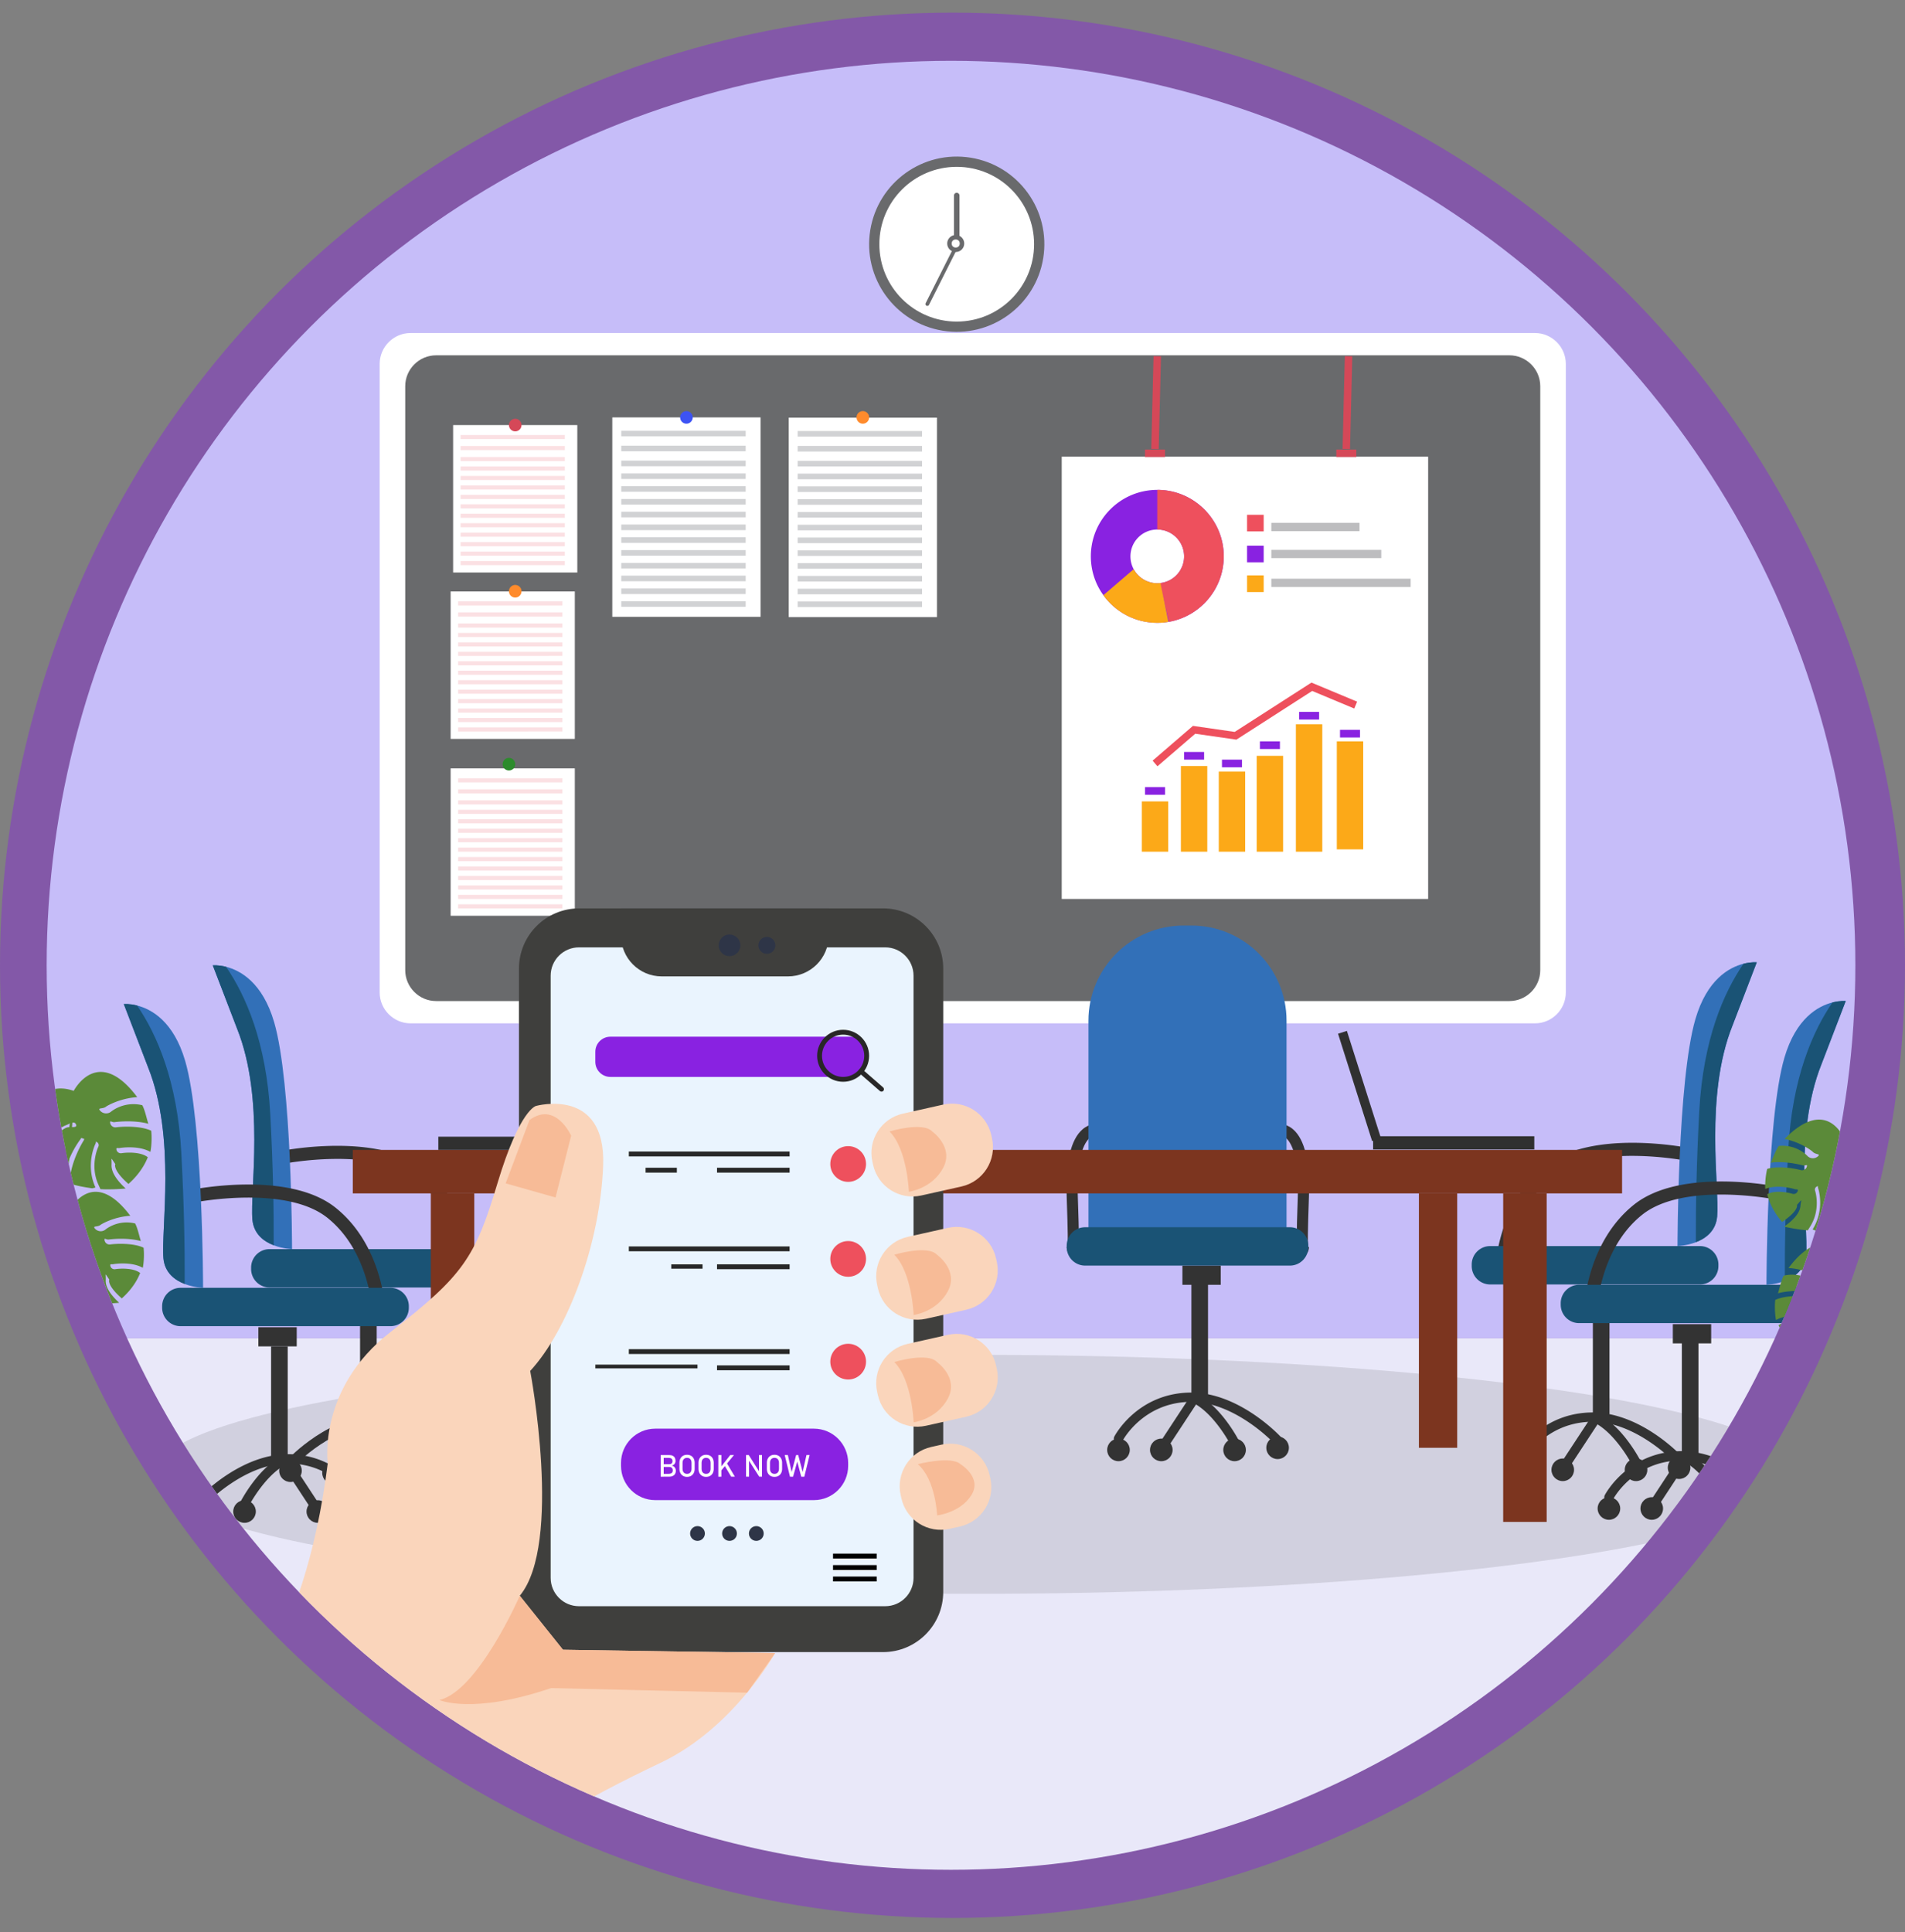 <svg version="1.1" id="Layer_1" xmlns="http://www.w3.org/2000/svg" xmlns:xlink="http://www.w3.org/1999/xlink" x="0" y="0" viewBox="0 0 740.18 750.69" style="enable-background:new 0 0 740.18 750.69" xml:space="preserve"><rect x="0" y="0" width="740.18" height="750.69" fill="#808080" stroke="none"/><style>.st5{fill:#fff}.st6{fill:#696a6c}.st7{fill:#8922e1}.st8{fill:#ee505d}.st9{fill:#fca918}.st10{fill:#bdbdbf}.st11{fill:#d54858}.st12{opacity:.52}.st13{fill:#a7a9ac}.st14{fill:#f7c4c9}.st15{fill:#ff8b2c}.st18{fill:#1b1b1b}.st19{fill:#3270b8}.st20{fill:#1a5375}.st21{fill:#333}.st22{fill:#7c351f}.st23{fill:#303030}.st24{fill:#5b8a39}.st25{fill:#5b2b14}.st26{fill:#3f3f3d}.st28{fill:#282828}.st29{fill:#2e3547}.st30{fill:#fad5bb}.st31{fill:#f7bb97}.st32{fill:#282727}</style><circle cx="370.09" cy="375" r="370.09" style="opacity:.42;fill:#8922e1;enable-background:new"/><defs><circle id="SVGID_1_" cx="369.51" cy="375" r="351.38"/></defs><clipPath id="SVGID_2_"><use xlink:href="#SVGID_1_" style="overflow:visible"/></clipPath><g style="clip-path:url(#SVGID_2_)"><path style="fill:#e9e8f9" d="M-36.32 519.87H794.6v311.04H-36.32z"/><path style="fill:#c6bdf9" d="M-36.32 0H794.6v519.87H-36.32z"/><ellipse cx="379.13" cy="572.75" rx="319.38" ry="46.42" style="opacity:.13;fill:#303030;enable-background:new"/><path class="st5" d="M596.4 397.55H159.52c-6.6 0-12-5.4-12-12V141.37c0-6.6 5.4-12 12-12h436.87c6.6 0 12 5.4 12 12v244.18c.01 6.6-5.39 12-11.99 12z"/><path class="st6" d="M586.46 388.89H169.45c-6.6 0-12-5.4-12-12V150.03c0-6.6 5.4-12 12-12h417.01c6.6 0 12 5.4 12 12v226.86c0 6.6-5.4 12-12 12z"/><path class="st5" d="M412.53 177.4H554.9v171.83H412.53z"/><path class="st7" d="M449.66 190.31c-14.26 0-25.82 11.57-25.82 25.82 0 5.63 1.8 10.84 4.87 15.08 4.69 6.5 12.33 10.74 20.96 10.74 1.48 0 2.92-.12 4.33-.37.07-.01.12-.01.19-.03 12.11-2.14 21.3-12.71 21.3-25.43-.01-14.24-11.57-25.81-25.83-25.81zm10.42 26.36c-.02.48-.08.96-.17 1.42-.04.17-.07.33-.11.5a9.475 9.475 0 0 1-.61 1.78c-.07.14-.13.28-.2.43-.14.27-.29.55-.45.82-.14.24-.3.47-.47.7-.11.14-.22.29-.34.43-.1.12-.2.24-.3.35-.1.12-.21.23-.32.34a9.811 9.811 0 0 1-.68.63c-.1.09-.2.17-.3.25-.14.11-.28.22-.43.32-.25.18-.51.35-.78.51-.13.08-.26.15-.39.22-.14.08-.3.15-.45.22-.14.07-.28.13-.43.19s-.3.12-.44.17l-.45.15c-.15.04-.3.09-.46.13-.15.04-.31.08-.46.11-.15.04-.3.07-.45.09-.01.01-.03.01-.04.01l-.43.06h-.03c-.07.01-.12.01-.19.02-.34.04-.68.05-1.03.05-3.96 0-7.4-2.2-9.18-5.45-.8-1.48-1.26-3.18-1.26-4.98 0-5.75 4.67-10.43 10.43-10.43s10.43 4.67 10.43 10.43c0 .18-.01.35-.01.53z"/><path class="st8" d="M475.48 216.14c0 12.72-9.19 23.29-21.3 25.43l-1.76-7.58-.01-.04-1.73-7.43c.06-.01.12-.01.19-.02h.03l.43-.06c.01 0 .03 0 .04-.01.15-.02.3-.05.45-.09.16-.03.31-.06.46-.11.15-.04.31-.08.46-.13.15-.04.3-.09.45-.15.15-.05.3-.11.44-.17.14-.06.29-.12.43-.19.15-.07.3-.14.45-.22.13-.07.26-.14.39-.22.27-.15.53-.32.78-.51.15-.1.3-.21.43-.32.1-.08.2-.17.3-.25.12-.09.23-.19.35-.31.12-.1.22-.21.33-.32.11-.11.22-.22.32-.34.11-.12.21-.23.3-.35.12-.14.23-.29.34-.43.17-.22.32-.46.47-.7.17-.27.32-.54.45-.82.07-.14.14-.28.2-.43a9.475 9.475 0 0 0 .61-1.78c.04-.17.07-.33.11-.5.09-.46.14-.94.17-1.42.01-.18.01-.35.01-.53 0-5.75-4.67-10.43-10.43-10.43v-15.4c14.28 0 25.84 11.57 25.84 25.83z"/><path class="st9" d="M453.99 241.6c-1.41.25-2.85.37-4.33.37-8.63 0-16.27-4.24-20.96-10.74l11.78-10.1c1.78 3.25 5.22 5.45 9.18 5.45.35 0 .69-.01 1.03-.05.06-.01.12-.01.19-.02l1.54 7.45.01.04 1.56 7.6z"/><path class="st8" d="M484.54 199.98H491v6.46h-6.46z"/><path class="st10" d="M493.97 213.6h42.71v3.23h-42.71zM493.97 203.12h34.27v3.23h-34.27zM493.97 224.81h54.13v3.23h-54.13z"/><path class="st7" d="M484.54 211.99H491v6.46h-6.46z"/><path class="st9" d="M484.54 223.54H491V230h-6.46zM443.65 311.33h10.26v19.54h-10.26z"/><path class="st7" d="M444.89 305.76h7.78v2.98h-7.78zM489.53 287.99h7.78v2.98h-7.78zM504.76 276.56h7.78v2.98h-7.78zM520.65 283.52h7.78v2.98h-7.78zM460.07 292.13h7.78v2.98h-7.78zM474.79 295.11h7.78v2.98h-7.78z"/><path class="st9" d="M458.83 297.59h10.26v33.28h-10.26zM473.55 299.74h10.26v31.13h-10.26zM488.28 293.62h10.26v37.26h-10.26zM519.41 287.99h10.26v41.97h-10.26zM503.51 281.37h10.26v49.51h-10.26z"/><path class="st8" d="m449.72 297.69-1.88-2.19 15.68-13.51 16.22 2.34 29.82-19.16 17.75 7.41-1.12 2.67-16.35-6.83-29.45 18.92-15.98-2.3z"/><g><path transform="rotate(-88.602 449.206 156.404)" class="st11" d="M431.19 154.96h36.04v2.89h-36.04z"/><path class="st11" d="M444.89 174.64h7.78v2.89h-7.78z"/></g><g><path transform="rotate(-88.602 523.534 156.403)" class="st11" d="M505.51 154.96h36.04v2.89h-36.04z"/><path class="st11" d="M519.22 174.64H527v2.89h-7.78z"/></g><g><path class="st5" d="M237.91 162.15h57.61v77.47h-57.61z"/><g class="st12"><path class="st13" d="M241.39 167.35h48.34v2.17h-48.34z"/></g><g class="st12"><path class="st13" d="M241.39 173.15h48.34v2.17h-48.34z"/></g><g class="st12"><path class="st13" d="M241.39 178.94h48.34v2.17h-48.34z"/></g><g class="st12"><path class="st13" d="M241.39 183.91h48.34v2.17h-48.34z"/></g><g class="st12"><path class="st13" d="M241.39 188.88h48.34v2.17h-48.34z"/></g><g class="st12"><path class="st13" d="M241.39 193.84h48.34v2.17h-48.34z"/></g><g class="st12"><path class="st13" d="M241.39 198.81h48.34v2.17h-48.34z"/></g><g class="st12"><path class="st13" d="M241.39 203.77h48.34v2.17h-48.34z"/></g><g class="st12"><path class="st13" d="M241.39 208.74h48.34v2.17h-48.34z"/></g><g class="st12"><path class="st13" d="M241.39 213.71h48.34v2.17h-48.34z"/></g><g class="st12"><path class="st13" d="M241.39 218.67h48.34v2.17h-48.34z"/></g><g class="st12"><path class="st13" d="M241.39 223.64h48.34v2.17h-48.34z"/></g><g class="st12"><path class="st13" d="M241.39 228.61h48.34v2.17h-48.34z"/></g><g class="st12"><path class="st13" d="M241.39 233.57h48.34v2.17h-48.34z"/></g></g><g><path class="st5" d="M176.06 165.13h48.25v57.28h-48.25z"/><g class="st12"><path class="st14" d="M178.97 168.98h40.49v1.6h-40.49z"/></g><g class="st12"><path class="st14" d="M178.97 173.27h40.49v1.6h-40.49z"/></g><g class="st12"><path class="st14" d="M178.97 177.55h40.49v1.6h-40.49z"/></g><g class="st12"><path class="st14" d="M178.97 181.22h40.49v1.6h-40.49z"/></g><g class="st12"><path class="st14" d="M178.97 184.89h40.49v1.6h-40.49z"/></g><g class="st12"><path class="st14" d="M178.97 188.57h40.49v1.6h-40.49z"/></g><g class="st12"><path class="st14" d="M178.97 192.24h40.49v1.6h-40.49z"/></g><g class="st12"><path class="st14" d="M178.97 195.91h40.49v1.6h-40.49z"/></g><g class="st12"><path class="st14" d="M178.97 199.58h40.49v1.6h-40.49z"/></g><g class="st12"><path class="st14" d="M178.97 203.25h40.49v1.6h-40.49z"/></g><g class="st12"><path class="st14" d="M178.97 206.92h40.49v1.6h-40.49z"/></g><g class="st12"><path class="st14" d="M178.97 210.6h40.49v1.6h-40.49z"/></g><g class="st12"><path class="st14" d="M178.97 214.27h40.49v1.6h-40.49z"/></g><g class="st12"><path class="st14" d="M178.97 217.94h40.49v1.6h-40.49z"/></g></g><g><path class="st5" d="M175.09 229.78h48.25v57.28h-48.25z"/><g class="st12"><path class="st14" d="M178 233.63h40.49v1.6H178z"/></g><g class="st12"><path class="st14" d="M178 237.91h40.49v1.6H178z"/></g><g class="st12"><path class="st14" d="M178 242.2h40.49v1.6H178z"/></g><g class="st12"><path class="st14" d="M178 245.87h40.49v1.6H178z"/></g><g class="st12"><path class="st14" d="M178 249.54h40.49v1.6H178z"/></g><g class="st12"><path class="st14" d="M178 253.21h40.49v1.6H178z"/></g><g class="st12"><path class="st14" d="M178 256.88h40.49v1.6H178z"/></g><g class="st12"><path class="st14" d="M178 260.55h40.49v1.6H178z"/></g><g class="st12"><path class="st14" d="M178 264.23h40.49v1.6H178z"/></g><g class="st12"><path class="st14" d="M178 267.9h40.49v1.6H178z"/></g><g class="st12"><path class="st14" d="M178 271.57h40.49v1.6H178z"/></g><g class="st12"><path class="st14" d="M178 275.24h40.49v1.6H178z"/></g><g class="st12"><path class="st14" d="M178 278.91h40.49v1.6H178z"/></g><g class="st12"><path class="st14" d="M178 282.58h40.49v1.6H178z"/></g></g><g><path class="st5" d="M175.09 298.49h48.25v57.28h-48.25z"/><g class="st12"><path class="st14" d="M178 302.34h40.49v1.6H178z"/></g><g class="st12"><path class="st14" d="M178 306.63h40.49v1.6H178z"/></g><g class="st12"><path class="st14" d="M178 310.91h40.49v1.6H178z"/></g><g class="st12"><path class="st14" d="M178 314.58h40.49v1.6H178z"/></g><g class="st12"><path class="st14" d="M178 318.25h40.49v1.6H178z"/></g><g class="st12"><path class="st14" d="M178 321.93h40.49v1.6H178z"/></g><g class="st12"><path class="st14" d="M178 325.6h40.49v1.6H178z"/></g><g class="st12"><path class="st14" d="M178 329.27h40.49v1.6H178z"/></g><g class="st12"><path class="st14" d="M178 332.94h40.49v1.6H178z"/></g><g class="st12"><path class="st14" d="M178 336.61h40.49v1.6H178z"/></g><g class="st12"><path class="st14" d="M178 340.28h40.49v1.6H178z"/></g><g class="st12"><path class="st14" d="M178 343.96h40.49v1.6H178z"/></g><g class="st12"><path class="st14" d="M178 347.63h40.49v1.6H178z"/></g><g class="st12"><path class="st14" d="M178 351.3h40.49v1.6H178z"/></g></g><g><path class="st5" d="M306.44 162.24h57.61v77.47h-57.61z"/><g class="st12"><path class="st13" d="M309.92 167.44h48.34v2.17h-48.34z"/></g><g class="st12"><path class="st13" d="M309.92 173.24h48.34v2.17h-48.34z"/></g><g class="st12"><path class="st13" d="M309.92 179.03h48.34v2.17h-48.34z"/></g><g class="st12"><path class="st13" d="M309.92 184h48.34v2.17h-48.34z"/></g><g class="st12"><path class="st13" d="M309.92 188.96h48.34v2.17h-48.34z"/></g><g class="st12"><path class="st13" d="M309.92 193.93h48.34v2.17h-48.34z"/></g><g class="st12"><path class="st13" d="M309.92 198.9h48.34v2.17h-48.34z"/></g><g class="st12"><path class="st13" d="M309.92 203.86h48.34v2.17h-48.34z"/></g><g class="st12"><path class="st13" d="M309.92 208.83h48.34V211h-48.34z"/></g><g class="st12"><path class="st13" d="M309.92 213.8h48.34v2.17h-48.34z"/></g><g class="st12"><path class="st13" d="M309.92 218.76h48.34v2.17h-48.34z"/></g><g class="st12"><path class="st13" d="M309.92 223.73h48.34v2.17h-48.34z"/></g><g class="st12"><path class="st13" d="M309.92 228.7h48.34v2.17h-48.34z"/></g><g class="st12"><path class="st13" d="M309.92 233.66h48.34v2.17h-48.34z"/></g></g><circle class="st11" cx="200.19" cy="165.13" r="2.45"/><circle class="st15" cx="200.19" cy="229.69" r="2.45"/><circle cx="197.74" cy="296.87" r="2.45" style="fill:#2c8b2c"/><circle cx="266.71" cy="162.15" r="2.45" style="fill:#3d53f4"/><circle class="st15" cx="335.25" cy="162.15" r="2.45"/><g><circle transform="rotate(-80.781 371.732 94.864)" class="st6" cx="371.73" cy="94.87" r="34.04"/><circle class="st5" cx="371.73" cy="94.87" r="30.06"/><path class="st6" d="M360.3 118.83a.61.61 0 0 1-.32-.08.718.718 0 0 1-.32-.97l11.04-21.93c.18-.36.61-.5.97-.32s.5.61.32.97l-11.04 21.93c-.13.26-.39.4-.65.4z"/><path class="st6" d="M371.73 95.69c-.6 0-1.08-.48-1.08-1.08V75.96c0-.6.48-1.08 1.08-1.08s1.08.48 1.08 1.08v18.65c.01.59-.48 1.08-1.08 1.08z"/><circle class="st6" cx="371.34" cy="94.6" r="3.31"/><circle class="st5" cx="371.34" cy="94.6" r="1.57"/></g><g><path class="st18" d="M299.67 491.66h14.9v7.45h-14.9zM303.17 499.11h6.46v44.86h-6.46z"/><circle class="st18" cx="274.84" cy="563.26" r="4.39"/><circle class="st18" cx="291.48" cy="563.26" r="4.39"/><circle class="st18" cx="319.95" cy="563.26" r="4.39"/><circle class="st18" cx="336.67" cy="562.43" r="4.39"/><path class="st18" d="M336.67 561.34c-.49 0-.97-.19-1.32-.58-.16-.17-15.88-16.94-33.61-16.14-17.48.77-24.99 14.51-25.3 15.1-.47.88-1.56 1.21-2.44.75a1.801 1.801 0 0 1-.75-2.44c.35-.66 8.74-16.16 28.34-17.02 19.4-.86 35.73 16.56 36.42 17.3.68.73.63 1.87-.1 2.55-.36.32-.8.48-1.24.48z"/><path class="st18" d="M292.8 562.66c-.34 0-.68-.1-.99-.3a1.817 1.817 0 0 1-.52-2.5l11.09-16.88c.55-.83 1.67-1.06 2.5-.52.83.55 1.06 1.67.52 2.5l-11.09 16.88c-.35.54-.92.82-1.51.82z"/><path class="st18" d="M319.95 562.17c-.65 0-1.29-.36-1.61-.98-.06-.11-5.75-11.03-13.52-15.67a1.788 1.788 0 0 1-.62-2.47c.51-.86 1.62-1.14 2.48-.62 8.66 5.17 14.63 16.63 14.87 17.11.46.89.11 1.97-.78 2.43-.26.13-.54.2-.82.2z"/><g><path class="st18" d="M257.05 487.63c-2 0-2.28-2.28-2.39-3.15l.43-.05c.07-1.26.12-5.46-.38-19.5-.48-13.46 1.6-22.28 6.16-26.21 2.89-2.49 5.69-2.05 6-1.99l-.8 4.26.07.01c-.05 0-1.23-.12-2.6 1.14-1.92 1.77-5.06 7.07-4.51 22.63.27 7.74.42 13.41.43 16.85.01 4 .01 5.83-2.19 6-.07.01-.15.01-.22.01zm.06-4.33H257c-.88.04-1.49.59-1.77 1.11l3.45-.43c-.35-.37-.89-.68-1.57-.68z"/></g><g><path class="st18" d="M346.28 487.62c-2.21-.17-2.2-2-2.19-6 .01-3.45.15-9.12.43-16.85.55-15.56-2.59-20.86-4.51-22.63-1.37-1.27-2.55-1.15-2.6-1.14l.07-.01-.8-4.26c.31-.06 3.11-.5 6 1.99 4.57 3.93 6.64 12.75 6.16 26.21-.5 14.04-.45 18.25-.38 19.5l.43.05c-.11.88-.39 3.15-2.39 3.15-.07 0-.15 0-.22-.01zm-1.4-3.64 3.45.43c-.28-.52-.89-1.07-1.77-1.11h-.11c-.69 0-1.23.31-1.57.68z"/></g><path class="st19" d="M340.15 478.58h-76.98v-82.04c0-20.42 16.56-36.98 36.98-36.98h3.01c20.42 0 36.98 16.56 36.98 36.98l.01 82.04z"/><path class="st20" d="M341.43 491.66h-79.55a7.16 7.16 0 0 1-7.16-7.16v-.58c0-3.95 3.2-7.16 7.16-7.16h79.55c3.95 0 7.16 3.2 7.16 7.16v.58a7.16 7.16 0 0 1-7.16 7.16z"/></g><g><path class="st21" d="M459.42 491.66h14.9v7.45h-14.9zM462.91 499.11h6.46v44.86h-6.46z"/><circle class="st21" cx="434.58" cy="563.26" r="4.39"/><circle class="st21" cx="451.22" cy="563.26" r="4.39"/><circle class="st21" cx="479.69" cy="563.26" r="4.39"/><circle class="st21" cx="496.41" cy="562.43" r="4.39"/><path class="st21" d="M496.41 561.34c-.49 0-.97-.19-1.32-.58-.16-.17-15.88-16.94-33.61-16.14-17.48.77-24.99 14.51-25.3 15.1-.47.88-1.56 1.21-2.44.75a1.801 1.801 0 0 1-.75-2.44c.35-.66 8.74-16.16 28.34-17.02 19.4-.86 35.73 16.56 36.42 17.3.68.73.63 1.87-.1 2.55-.36.32-.8.48-1.24.48z"/><path class="st21" d="M452.54 562.66c-.34 0-.68-.1-.99-.3a1.817 1.817 0 0 1-.52-2.5l11.09-16.88c.55-.83 1.67-1.06 2.5-.52.83.55 1.06 1.67.52 2.5l-11.09 16.88c-.34.54-.92.82-1.51.82z"/><path class="st21" d="M479.7 562.17c-.65 0-1.29-.36-1.61-.98-.06-.11-5.75-11.03-13.52-15.67a1.788 1.788 0 0 1-.62-2.47c.51-.86 1.62-1.14 2.48-.62 8.66 5.17 14.63 16.63 14.87 17.11.46.89.11 1.97-.78 2.43-.26.13-.55.2-.82.2z"/><g><path class="st21" d="M416.8 487.63c-2 0-2.28-2.28-2.39-3.15l.43-.05c.07-1.26.12-5.46-.38-19.5-.48-13.46 1.6-22.28 6.16-26.21 2.89-2.49 5.69-2.05 6-1.99l-.8 4.26.07.01c-.05 0-1.23-.12-2.6 1.14-1.92 1.77-5.06 7.07-4.51 22.63.27 7.74.42 13.41.43 16.85.01 4 .01 5.83-2.19 6-.08.01-.15.01-.22.01zm.05-4.33h-.11c-.88.04-1.49.59-1.77 1.11l3.45-.43c-.35-.37-.89-.68-1.57-.68z"/></g><g><path class="st21" d="M506.02 487.62c-2.21-.17-2.2-2-2.19-6 .01-3.45.15-9.12.43-16.85.55-15.56-2.59-20.86-4.51-22.63-1.37-1.27-2.55-1.15-2.6-1.14l.07-.01-.8-4.26c.31-.06 3.11-.5 6 1.99 4.57 3.93 6.64 12.75 6.16 26.21-.5 14.04-.45 18.25-.38 19.5l.43.05c-.11.88-.39 3.15-2.39 3.15-.07 0-.14 0-.22-.01zm-1.4-3.64 3.45.43c-.28-.52-.89-1.07-1.77-1.11h-.11c-.68 0-1.22.31-1.57.68z"/></g><path class="st19" d="M499.89 478.58h-76.98v-82.04c0-20.42 16.56-36.98 36.98-36.98h3.01c20.42 0 36.98 16.56 36.98 36.98v82.04h.01z"/><path class="st20" d="M501.18 491.66h-79.55a7.16 7.16 0 0 1-7.16-7.16v-.58c0-3.95 3.2-7.16 7.16-7.16h79.55c3.95 0 7.16 3.2 7.16 7.16v.58c-.01 3.96-3.21 7.16-7.16 7.16z"/></g><g><path class="st21" d="M583.51 495.45h-.11a2.527 2.527 0 0 1-2.42-2.63c.04-1.03 1.25-25.4 19.32-39.86 18.1-14.48 54.67-7.24 56.22-6.93a2.527 2.527 0 0 1-1.01 4.95c-.36-.07-35.8-7.08-52.05 5.92-16.24 12.99-17.42 35.9-17.43 36.13a2.536 2.536 0 0 1-2.52 2.42z"/><path class="st20" d="M660.53 498.98h-81.54a7.16 7.16 0 0 1-7.16-7.16v-.58c0-3.95 3.2-7.16 7.16-7.16h81.53c3.95 0 7.16 3.2 7.16 7.16v.58c.01 3.95-3.2 7.16-7.15 7.16z"/><path class="st19" d="M673.15 398.41c-10.92 27.31-4.97 63.07-5.96 74.19-.51 5.66-4.49 8.53-8.27 9.98-3.65 1.4-7.13 1.49-7.13 1.49s0-64.31 6.95-88.15c4.49-15.39 13.12-20.11 18.67-21.52 3.05-.78 5.17-.56 5.17-.56l-9.43 24.57z"/><path class="st20" d="M673.15 398.41c-10.92 27.31-4.97 63.07-5.96 74.19-.51 5.66-4.49 8.53-8.27 9.98-.06-13.72.24-30.86 1.32-50.9 1.52-28.06 9.6-46.22 17.18-57.28 3.05-.78 5.17-.56 5.17-.56l-9.44 24.57z"/><g><path class="st21" d="M615.4 499.39h14.9v7.45h-14.9zM618.9 506.84h6.46v44.86h-6.46z"/><circle class="st21" cx="590.57" cy="570.99" r="4.39"/><circle class="st21" cx="607.2" cy="570.99" r="4.39"/><circle class="st21" cx="635.68" cy="570.99" r="4.39"/><circle class="st21" cx="652.4" cy="570.16" r="4.39"/><path class="st21" d="M652.4 569.07c-.49 0-.97-.19-1.32-.58-.16-.17-15.88-16.94-33.61-16.14-17.48.77-24.99 14.51-25.3 15.1-.47.88-1.56 1.21-2.44.75a1.801 1.801 0 0 1-.75-2.44c.35-.66 8.74-16.16 28.34-17.02 19.4-.86 35.73 16.56 36.42 17.3.68.73.63 1.87-.1 2.55-.37.32-.8.48-1.24.48z"/><path class="st21" d="M608.53 570.39c-.34 0-.68-.1-.99-.3a1.817 1.817 0 0 1-.52-2.5l11.09-16.88c.55-.83 1.67-1.06 2.5-.52.83.55 1.06 1.67.52 2.5l-11.09 16.88c-.35.54-.93.82-1.51.82z"/><path class="st21" d="M635.68 569.9c-.65 0-1.29-.36-1.61-.98-.06-.11-5.75-11.03-13.52-15.67a1.788 1.788 0 0 1-.62-2.47c.51-.86 1.62-1.14 2.48-.62 8.66 5.17 14.63 16.63 14.87 17.11.46.89.11 1.97-.78 2.43-.26.13-.54.2-.82.2z"/></g></g><g><path class="st21" d="M618.08 510.48h-.11a2.527 2.527 0 0 1-2.42-2.63c.04-1.03 1.25-25.4 19.32-39.86 18.1-14.48 54.67-7.24 56.22-6.93a2.527 2.527 0 0 1-1.01 4.95c-.36-.07-35.8-7.08-52.05 5.92-16.24 12.99-17.42 35.9-17.43 36.13a2.515 2.515 0 0 1-2.52 2.42z"/><path class="st20" d="M695.1 514.01h-81.53a7.16 7.16 0 0 1-7.16-7.16v-.58c0-3.95 3.2-7.16 7.16-7.16h81.53c3.95 0 7.16 3.2 7.16 7.16v.58a7.16 7.16 0 0 1-7.16 7.16z"/><path class="st19" d="M707.72 413.44c-10.92 27.31-4.97 63.07-5.96 74.19-.51 5.66-4.49 8.53-8.27 9.98-3.65 1.4-7.13 1.49-7.13 1.49s0-64.31 6.95-88.15c4.49-15.39 13.12-20.11 18.67-21.52 3.05-.78 5.17-.56 5.17-.56l-9.43 24.57z"/><path class="st20" d="M707.72 413.44c-10.92 27.31-4.97 63.07-5.96 74.19-.51 5.66-4.49 8.53-8.27 9.98-.06-13.72.24-30.86 1.32-50.9 1.52-28.06 9.6-46.22 17.18-57.28 3.05-.78 5.17-.56 5.17-.56l-9.44 24.57z"/><g><path class="st21" d="M649.97 514.42h14.9v7.45h-14.9zM653.47 521.87h6.46v44.86h-6.46z"/><circle class="st21" cx="625.14" cy="586.02" r="4.39"/><circle class="st21" cx="641.78" cy="586.02" r="4.39"/><circle class="st21" cx="670.25" cy="586.02" r="4.39"/><circle class="st21" cx="686.97" cy="585.19" r="4.39"/><path class="st21" d="M686.97 584.1c-.49 0-.97-.19-1.32-.58-.16-.17-15.88-16.94-33.61-16.14-17.48.77-24.99 14.51-25.3 15.1-.47.88-1.56 1.21-2.44.75a1.801 1.801 0 0 1-.75-2.44c.35-.66 8.74-16.16 28.34-17.02 19.4-.86 35.73 16.56 36.42 17.3.68.73.63 1.87-.1 2.55-.36.32-.8.48-1.24.48z"/><path class="st21" d="M643.1 585.43c-.34 0-.68-.1-.99-.3a1.817 1.817 0 0 1-.52-2.5l11.09-16.88c.55-.83 1.67-1.06 2.5-.52.83.55 1.06 1.67.52 2.5l-11.09 16.88c-.35.53-.92.82-1.51.82z"/><path class="st21" d="M670.25 584.93c-.65 0-1.29-.36-1.61-.98-.06-.11-5.75-11.03-13.52-15.67a1.788 1.788 0 0 1-.62-2.47c.51-.86 1.62-1.14 2.48-.62 8.66 5.17 14.63 16.63 14.87 17.11.46.89.11 1.97-.78 2.43-.26.14-.54.2-.82.2z"/></g></g><g><path class="st21" d="M181.75 496.63h.11a2.527 2.527 0 0 0 2.42-2.63c-.04-1.03-1.25-25.4-19.32-39.86-18.1-14.48-54.67-7.24-56.22-6.93a2.527 2.527 0 0 0 1.01 4.95c.36-.07 35.8-7.08 52.05 5.92 16.24 12.99 17.42 35.9 17.43 36.13a2.529 2.529 0 0 0 2.52 2.42z"/><path class="st20" d="M104.73 500.16h81.53c3.95 0 7.16-3.2 7.16-7.16v-.58c0-3.95-3.2-7.16-7.16-7.16h-81.53a7.16 7.16 0 0 0-7.16 7.16v.58c.01 3.95 3.21 7.16 7.16 7.16z"/><path class="st19" d="M92.11 399.59c10.92 27.31 4.97 63.07 5.96 74.19.51 5.66 4.49 8.53 8.27 9.98 3.65 1.4 7.13 1.49 7.13 1.49s0-64.31-6.95-88.15c-4.49-15.39-13.12-20.11-18.67-21.52-3.05-.78-5.17-.56-5.17-.56l9.43 24.57z"/><path class="st20" d="M92.11 399.59c10.92 27.31 4.97 63.07 5.96 74.19.51 5.66 4.49 8.53 8.27 9.98.06-13.72-.24-30.86-1.32-50.9-1.52-28.06-9.6-46.22-17.18-57.28-3.05-.78-5.17-.56-5.17-.56l9.44 24.57z"/><g><path class="st21" d="M134.96 500.57h14.9v7.45h-14.9zM139.9 508.03h6.46v44.86h-6.46z"/><circle class="st21" cx="174.7" cy="572.17" r="4.39"/><circle class="st21" cx="158.06" cy="572.17" r="4.39"/><circle class="st21" cx="129.59" cy="572.17" r="4.39"/><circle class="st21" cx="112.87" cy="571.34" r="4.39"/><path class="st21" d="M112.87 570.25c.49 0 .97-.19 1.32-.58.16-.17 15.88-16.94 33.61-16.14 17.48.77 24.99 14.51 25.3 15.1.47.88 1.56 1.21 2.44.75.88-.47 1.22-1.55.75-2.44-.35-.66-8.74-16.16-28.34-17.02-19.4-.86-35.73 16.56-36.42 17.3-.68.73-.63 1.87.1 2.55.36.32.8.48 1.24.48z"/><path class="st21" d="M156.74 571.57c.34 0 .68-.1.99-.3.83-.55 1.06-1.67.52-2.5l-11.09-16.88a1.817 1.817 0 0 0-2.5-.52c-.83.55-1.06 1.67-.52 2.5l11.09 16.88c.34.54.92.82 1.51.82z"/><path class="st21" d="M129.58 571.08c.65 0 1.29-.36 1.61-.98.06-.11 5.75-11.03 13.52-15.67.86-.51 1.14-1.62.62-2.47a1.797 1.797 0 0 0-2.48-.62c-8.66 5.17-14.63 16.63-14.87 17.11-.46.89-.11 1.97.78 2.43.26.13.55.2.82.2z"/></g></g><g><path class="st21" d="M147.18 511.66h.11a2.527 2.527 0 0 0 2.42-2.63c-.04-1.03-1.25-25.4-19.32-39.86-18.1-14.48-54.67-7.24-56.22-6.93a2.527 2.527 0 0 0 1.01 4.95c.36-.07 35.8-7.08 52.05 5.92 16.24 12.99 17.42 35.9 17.43 36.13a2.522 2.522 0 0 0 2.52 2.42z"/><path class="st20" d="M70.16 515.19h81.53c3.95 0 7.16-3.2 7.16-7.16v-.58c0-3.95-3.2-7.16-7.16-7.16H70.16a7.16 7.16 0 0 0-7.16 7.16v.58a7.16 7.16 0 0 0 7.16 7.16z"/><path class="st19" d="M57.54 414.63c10.92 27.31 4.97 63.07 5.96 74.19.51 5.66 4.49 8.53 8.27 9.98 3.65 1.4 7.13 1.49 7.13 1.49s0-64.31-6.95-88.15c-4.49-15.39-13.12-20.11-18.67-21.52-3.05-.78-5.17-.56-5.17-.56l9.43 24.57z"/><path class="st20" d="M57.54 414.63c10.92 27.31 4.97 63.07 5.96 74.19.51 5.66 4.49 8.53 8.27 9.98.06-13.72-.24-30.86-1.32-50.9-1.52-28.06-9.6-46.22-17.18-57.28-3.05-.78-5.17-.56-5.17-.56l9.44 24.57z"/><g><path class="st21" d="M100.39 515.6h14.9v7.45h-14.9z"/><path class="st21" d="M105.33 523.05h6.46v44.86h-6.46z"/><circle class="st21" cx="140.12" cy="587.2" r="4.39"/><circle class="st21" cx="123.49" cy="587.2" r="4.39"/><circle class="st21" cx="95.01" cy="587.2" r="4.39"/><circle class="st21" cx="78.29" cy="586.38" r="4.39"/><path class="st21" d="M78.29 585.28c.49 0 .97-.19 1.32-.58.16-.17 15.88-16.94 33.61-16.14 17.48.77 24.99 14.51 25.3 15.1.47.88 1.56 1.21 2.44.75.88-.47 1.22-1.55.75-2.44-.35-.66-8.74-16.16-28.34-17.02-19.4-.86-35.73 16.56-36.42 17.3a1.803 1.803 0 0 0 1.34 3.03z"/><path class="st21" d="M122.16 586.61c.34 0 .68-.1.99-.3.83-.55 1.06-1.67.52-2.5l-11.09-16.88a1.817 1.817 0 0 0-2.5-.52c-.83.55-1.06 1.67-.52 2.5l11.09 16.88c.35.53.93.82 1.51.82z"/><path class="st21" d="M95.01 586.11c.65 0 1.29-.36 1.61-.98.06-.11 5.75-11.03 13.52-15.67.86-.51 1.14-1.62.62-2.47a1.797 1.797 0 0 0-2.48-.62c-8.66 5.17-14.63 16.63-14.87 17.11-.46.89-.11 1.97.78 2.43.26.14.54.2.82.2z"/></g></g><g><path class="st22" d="M137.09 446.72h493.16v16.89H137.09z"/><path class="st22" d="M167.39 463.6h16.89v127.63h-16.89zM584.06 463.6h16.89v127.63h-16.89zM200.19 463.6h14.88v98.83h-14.88zM551.31 463.6h14.88v98.83h-14.88z"/></g><g><path transform="rotate(-72.38 238.25 422.025)" class="st23" d="M216.36 420.22h43.77v3.61h-43.77z"/><path class="st23" d="M170.31 441.59h62.63v5.13h-62.63z"/></g><g><path transform="rotate(-17.617 528.243 421.864)" class="st23" d="M526.42 400h3.61v43.77h-3.61z"/><path class="st23" d="M533.52 441.4h62.63v5.13h-62.63z"/></g><g><path class="st24" d="M757.53 497.25c.14.89.99 1.49 1.87 1.35 2.05-.33 7.07-.55 9.72 1.47-1.85 4.68-5.1 8.08-7.16 9.89-.05-.07-.12-.13-.18-.19-4.18-3.71-4.71-5.79-4.74-6.52-.03-.38.08-.58.13-.67-.03.03-.05.03-.05.03l-1.32-1.95c-.22.16 0 .42-.07 2.3-.09 2.47 1.66 5.38 5.22 8.67-1.4.18-6.05.44-9.3.23l-.76-1.68c-1.1-2.43-1.47-4.81-1.47-6.88 0-4.1 1.43-7.06 1.45-7.11.32-.65.06-1.43-.59-1.75-.64-.32-.12-.06-.44.58-.16.32-3.82 7.84-.02 16.23l-1.17.29c-2.28-.33-6.01-.91-8.38-1.87.22-8.07 5.17-15.74 5.23-15.84.39-.81.05-.48-.76-.87-.82-.39.17-.7-.22.1-.2.4-5.56 6.88-6.14 15.03-1.57-.92-5.02-4.66-6.39-6.05-.29-9.74 6.72-12.74 7.07-12.89 1.5-.59 4.2.32 3.61-1.18-.59-1.51-2.29-.31-3.8.28-.36.14-7.18 2.89-9.79 10.98-7.11-15.85.57-28.04 12.73-23.69 0 0 8.83-17.2 23.47 2.31-6.41.4-11.2 3.25-11.46 3.46-1.22 1.06-3.31.28-2.27 1.51a2.94 2.94 0 0 0 4.13.34c.22-.18 4.79-3.92 11.47-2.34.97 1.69 1.7 5.28 2.24 6.85-5.31-1.45-11.43-.74-12.43-.61-1.07.14-1.83-.83-1.68.24a1.949 1.949 0 0 0 2.19 1.68c2.52-.33 9.06-.59 12.97 1.26.28 2.34.13 5.82-.3 7.82-4.42-2.51-10.88-1.5-11.24-1.45-.92.22-1.52-.25-1.37.64z"/><path class="st24" d="M741.78 475.59c-.78 6.68-1.75 13.31-2.77 19.93-.48 3.32-1.06 6.62-1.56 9.93l-1.62 9.91-3.31 19.8c-.3 1.65-.51 3.3-.79 4.95l-.4 2.48-.35 2.48-.37 2.48-.29 2.49c-.25 1.66-.29 3.32-.42 5.01-.15-1.66-.33-3.36-.28-5.04l.01-2.53.11-2.52.14-2.52.2-2.51c.14-1.68.29-3.35.48-5.02.33-3.35.8-6.67 1.24-10 .47-3.32 1-6.64 1.53-9.95.58-3.31 1.14-6.61 1.77-9.91.64-3.29 1.26-6.59 1.98-9.87 1.38-6.58 2.89-13.12 4.7-19.59zM759.9 452.13c.15.93 1.04 1.56 1.96 1.42 2.15-.35 7.44-.58 10.23 1.55-1.95 4.92-5.37 8.5-7.54 10.4a1.19 1.19 0 0 0-.19-.2c-4.4-3.9-4.95-6.09-4.99-6.86-.03-.4.08-.61.14-.7-.03.03-.05.03-.05.03l-1.39-2.05c-.23.17 0 .45-.08 2.42-.1 2.59 1.74 5.66 5.49 9.12-1.48.19-6.36.46-9.79.25l-.8-1.76c-1.16-2.56-1.54-5.06-1.54-7.24 0-4.32 1.5-7.43 1.52-7.47.34-.68.06-1.5-.62-1.84-.67-.34-.13-.06-.47.61-.16.34-4.02 8.24-.02 17.07l-1.24.31c-2.4-.34-6.32-.95-8.82-1.96.23-8.49 5.44-16.55 5.5-16.66.41-.85.05-.51-.8-.92-.86-.41.18-.74-.23.11-.21.42-5.85 7.24-6.46 15.8-1.65-.97-5.28-4.9-6.73-6.36-.3-10.24 7.07-13.4 7.43-13.55 1.58-.62 4.41.34 3.8-1.24-.62-1.59-2.41-.32-4 .3-.38.15-7.55 3.04-10.3 11.55-7.47-16.67.6-29.49 13.39-24.92 0 0 9.29-18.09 24.68 2.43-6.74.43-11.78 3.42-12.05 3.64-1.28 1.11-3.49.3-2.39 1.59a3.099 3.099 0 0 0 4.34.36c.23-.19 5.04-4.12 12.06-2.46 1.02 1.78 1.79 5.55 2.36 7.21-5.59-1.52-12.02-.78-13.07-.64-1.13.15-1.92-.87-1.77.25a2.053 2.053 0 0 0 2.31 1.77c2.65-.35 9.53-.62 13.64 1.32.3 2.46.14 6.12-.32 8.23-4.65-2.64-11.45-1.58-11.82-1.52-.89.17-1.53-.33-1.37.61z"/><path class="st24" d="M743.68 430.1c-.78 10.94-1.75 21.81-2.77 32.66-.48 5.43-1.06 10.84-1.56 16.26l-1.62 16.24-3.31 32.43c-.3 2.7-.51 5.41-.79 8.11l-.4 4.06-.35 4.06-.37 4.07-.29 4.08c-.25 2.72-.29 5.44-.42 8.2-.15-2.73-.33-5.51-.28-8.26l.01-4.15.11-4.13.14-4.13.2-4.12c.14-2.74.29-5.49.48-8.23.33-5.48.8-10.93 1.24-16.38.47-5.45 1-10.88 1.53-16.3.58-5.42 1.14-10.83 1.77-16.23.64-5.39 1.26-10.79 1.98-16.16 1.38-10.76 2.9-21.47 4.7-32.08z"/><path class="st24" d="M702.68 512c-.14.89-.99 1.49-1.87 1.35-2.05-.33-7.07-.55-9.72 1.47 1.85 4.68 5.1 8.08 7.16 9.89.05-.07.12-.13.18-.19 4.18-3.71 4.71-5.79 4.74-6.52.03-.38-.08-.58-.13-.67.03.03.05.03.05.03l1.32-1.95c.22.16 0 .42.07 2.3.09 2.47-1.66 5.38-5.22 8.67 1.4.18 6.05.44 9.3.23l.76-1.68c1.1-2.43 1.47-4.81 1.47-6.88 0-4.1-1.43-7.06-1.45-7.11-.32-.65-.06-1.43.59-1.75.64-.32.12-.06.44.58.16.32 3.82 7.84.02 16.23l1.17.29c2.28-.33 6.01-.91 8.38-1.87-.22-8.07-5.17-15.74-5.23-15.84-.39-.81-.05-.48.76-.87.82-.39-.17-.7.22.1.2.4 5.56 6.88 6.14 15.03 1.57-.92 5.02-4.66 6.39-6.05.29-9.74-6.72-12.74-7.07-12.89-1.5-.59-4.2.32-3.61-1.18.59-1.51 2.29-.31 3.8.28.36.14 7.18 2.89 9.79 10.98 7.11-15.85-.57-28.04-12.73-23.69 0 0-8.83-17.2-23.47 2.31 6.41.4 11.2 3.25 11.46 3.46 1.22 1.06 3.31.28 2.27 1.51a2.94 2.94 0 0 1-4.13.34c-.22-.18-4.79-3.92-11.47-2.34-.97 1.69-1.7 5.28-2.24 6.85 5.31-1.45 11.43-.74 12.43-.61 1.07.14 1.83-.83 1.68.24a1.949 1.949 0 0 1-2.19 1.68c-2.52-.33-9.06-.59-12.97 1.26-.28 2.34-.13 5.82.3 7.82 4.42-2.51 10.88-1.5 11.24-1.45.91.22 1.52-.24 1.37.64z"/><path class="st24" d="M718.43 490.34c.63 5.28 1.41 10.53 2.23 15.77.39 2.62.85 5.23 1.26 7.85l1.31 7.84 2.66 15.66c.24 1.3.41 2.61.63 3.92l.32 1.96.28 1.96.3 1.96.23 1.97c.2 1.32.23 2.63.34 3.96.12-1.32.26-2.66.23-3.99l-.01-2-.09-2-.11-2-.16-1.99c-.11-1.33-.23-2.65-.39-3.97-.27-2.65-.64-5.28-1-7.91-.38-2.63-.81-5.25-1.23-7.87-.46-2.62-.92-5.23-1.42-7.84-.52-2.6-1.02-5.21-1.59-7.81-1.12-5.18-2.34-10.35-3.79-15.47z"/><g><path class="st24" d="M698.5 462.68a1.64 1.64 0 0 1-2.03 1.09c-1.99-.6-6.94-1.48-9.83.18 1.22 4.88 3.99 8.68 5.8 10.75.06-.06.13-.11.21-.16 4.64-3.12 5.44-5.12 5.56-5.83.08-.37 0-.59-.04-.68.02.03.04.04.04.04l1.56-1.76c.19.19-.06.42-.23 2.29-.24 2.46-2.35 5.12-6.32 7.91 1.37.37 5.94 1.23 9.19 1.46l.97-1.56c1.41-2.27 2.09-4.57 2.36-6.63.54-4.07-.48-7.19-.5-7.23-.23-.68.13-1.42.81-1.66.68-.23.13-.04.36.63.11.34 2.76 8.27-2.13 16.09l1.13.45c2.3-.02 6.08-.11 8.56-.74.85-8.03-3.05-16.28-3.09-16.39-.28-.85.01-.49.87-.77s-.08-.72.21.13c.14.42 4.6 7.56 4.1 15.71 1.67-.71 5.6-3.95 7.14-5.15 1.57-9.61-4.98-13.52-5.3-13.71-1.41-.79-4.2-.24-3.43-1.65.78-1.42 2.31 0 3.73.78.34.19 6.73 3.81 8.26 12.18 9.14-14.77 3.14-27.87-9.49-25.17 0 0-6.48-18.22-23.57-.81 6.3 1.25 10.68 4.7 10.9 4.95 1.07 1.21 3.25.72 2.05 1.79-.67.6-1.53.84-2.35.73-.67-.09-1.3-.4-1.79-.93-.2-.21-4.23-4.51-11.06-3.83-1.18 1.55-2.39 5.01-3.13 6.49 5.46-.73 11.43.78 12.4 1.04 1.04.28 1.92-.58 1.64.46a1.963 1.963 0 0 1-2.4 1.38c-2.45-.66-8.9-1.78-13.02-.46-.59 2.28-.9 5.75-.74 7.79 4.71-1.91 10.99-.05 11.33.05.87.27 1.54-.11 1.27.75z"/><path class="st24" d="M712.54 451.04c1.94 9.55 4.07 19.01 6.24 28.46 1.06 4.73 2.21 9.43 3.29 14.15l3.36 14.12 6.77 28.2c.58 2.34 1.09 4.71 1.65 7.06l.83 3.53.78 3.54.8 3.54.72 3.56c.54 2.37.86 4.76 1.28 7.18-.13-2.42-.23-4.9-.57-7.32l-.44-3.65-.55-3.63-.57-3.63-.63-3.61c-.43-2.4-.87-4.81-1.35-7.19-.91-4.79-1.95-9.54-2.98-14.29-1.05-4.74-2.16-9.47-3.27-14.19-1.15-4.7-2.3-9.41-3.5-14.1-1.22-4.68-2.42-9.36-3.71-14.01-2.52-9.33-5.19-18.59-8.15-27.72z"/></g><path class="st25" d="m702.53 537.68 5.69 35.91s26.63 5.98 35.61 0l7.18-34.71-48.48-1.2z"/><path class="st25" d="M751.11 540.37h-49.59a2.59 2.59 0 0 1-2.59-2.59v-.21a2.59 2.59 0 0 1 2.59-2.59h49.59a2.59 2.59 0 0 1 2.59 2.59v.21c0 1.44-1.16 2.59-2.59 2.59z"/></g><g><path class="st24" d="M42.87 491.71c.14.89.99 1.49 1.87 1.35 2.05-.33 7.07-.55 9.72 1.47-1.85 4.68-5.1 8.08-7.16 9.89-.05-.07-.12-.13-.18-.19-4.18-3.71-4.71-5.79-4.74-6.52-.03-.38.08-.58.13-.67-.03.03-.05.03-.05.03l-1.32-1.95c-.22.16 0 .42-.07 2.3-.09 2.47 1.66 5.38 5.22 8.67-1.4.18-6.05.44-9.3.23l-.76-1.68c-1.1-2.43-1.47-4.81-1.47-6.88 0-4.1 1.43-7.06 1.45-7.11.32-.65.06-1.43-.59-1.75-.64-.32-.12-.06-.44.58-.16.32-3.82 7.84-.02 16.23l-1.17.29c-2.28-.33-6.01-.91-8.38-1.87.22-8.07 5.17-15.74 5.23-15.84.39-.81.05-.48-.76-.87-.82-.39.17-.7-.22.1-.2.4-5.56 6.88-6.14 15.03-1.57-.92-5.02-4.66-6.39-6.05-.29-9.74 6.72-12.74 7.07-12.89 1.5-.59 4.2.32 3.61-1.18-.59-1.51-2.29-.31-3.8.28-.36.14-7.18 2.89-9.79 10.98-7.11-15.85.57-28.04 12.73-23.69 0 0 8.83-17.2 23.47 2.31-6.41.4-11.2 3.25-11.46 3.46-1.22 1.06-3.31.28-2.27 1.51a2.94 2.94 0 0 0 4.13.34c.22-.18 4.79-3.92 11.47-2.34.97 1.69 1.7 5.28 2.24 6.85-5.31-1.45-11.43-.74-12.43-.61-1.07.14-1.83-.83-1.68.24a1.949 1.949 0 0 0 2.19 1.68c2.52-.33 9.06-.59 12.97 1.26.28 2.34.13 5.82-.3 7.82-4.42-2.51-10.88-1.5-11.24-1.45-.92.22-1.52-.25-1.37.64z"/><path class="st24" d="M27.12 470.04c-.78 6.68-1.75 13.31-2.77 19.93-.48 3.32-1.06 6.62-1.56 9.93l-1.62 9.91-3.31 19.8c-.3 1.65-.51 3.3-.79 4.95l-.4 2.48-.35 2.48-.37 2.48-.29 2.49c-.25 1.66-.29 3.32-.42 5.01-.15-1.66-.33-3.36-.28-5.04l.01-2.53.11-2.52.14-2.52.2-2.51c.14-1.68.29-3.35.48-5.02.33-3.35.8-6.67 1.24-10 .47-3.32 1-6.64 1.53-9.95.58-3.31 1.14-6.61 1.77-9.91.64-3.29 1.26-6.59 1.98-9.87 1.38-6.57 2.89-13.11 4.7-19.59zM45.24 446.58c.15.93 1.04 1.56 1.96 1.42 2.15-.35 7.44-.58 10.23 1.55-1.95 4.92-5.37 8.5-7.54 10.4a1.19 1.19 0 0 0-.19-.2c-4.4-3.9-4.95-6.09-4.99-6.86-.03-.4.08-.61.14-.7-.03.03-.05.03-.05.03l-1.39-2.05c-.23.17 0 .45-.08 2.42-.1 2.59 1.74 5.66 5.49 9.12-1.48.19-6.36.46-9.79.25l-.8-1.76c-1.16-2.56-1.54-5.06-1.54-7.24 0-4.32 1.5-7.43 1.52-7.47.34-.68.06-1.5-.62-1.84-.67-.34-.13-.06-.47.61-.16.34-4.02 8.24-.02 17.07l-1.24.31c-2.4-.34-6.32-.95-8.82-1.96.23-8.49 5.44-16.55 5.5-16.66.41-.85.05-.51-.8-.92-.86-.41.18-.74-.23.11-.21.42-5.85 7.24-6.46 15.8-1.65-.97-5.28-4.9-6.73-6.36-.3-10.24 7.07-13.4 7.43-13.55 1.58-.62 4.41.34 3.8-1.24-.62-1.59-2.41-.32-4 .3-.38.15-7.55 3.04-10.3 11.55-7.47-16.67.6-29.49 13.39-24.92 0 0 9.29-18.09 24.68 2.43-6.74.43-11.78 3.42-12.05 3.64-1.28 1.11-3.49.3-2.39 1.59a3.099 3.099 0 0 0 4.34.36c.23-.19 5.04-4.12 12.06-2.46 1.02 1.78 1.79 5.55 2.36 7.21-5.59-1.52-12.02-.78-13.07-.64-1.13.15-1.92-.87-1.77.25a2.053 2.053 0 0 0 2.31 1.77c2.65-.35 9.53-.62 13.64 1.32.3 2.46.14 6.12-.32 8.23-4.65-2.64-11.45-1.58-11.82-1.52-.89.17-1.53-.32-1.37.61z"/><path class="st24" d="M29.02 424.56c-.78 10.94-1.75 21.81-2.77 32.66-.48 5.43-1.06 10.84-1.56 16.26l-1.62 16.24-3.31 32.44c-.3 2.7-.51 5.41-.79 8.11l-.4 4.06-.35 4.06-.37 4.07-.29 4.08c-.25 2.72-.29 5.44-.42 8.2-.15-2.73-.33-5.51-.28-8.26l.01-4.15.11-4.13.14-4.13.2-4.12c.14-2.74.29-5.49.48-8.23.33-5.48.8-10.93 1.24-16.38.47-5.45 1-10.88 1.53-16.3.58-5.42 1.14-10.83 1.77-16.23.64-5.39 1.26-10.79 1.98-16.16 1.38-10.77 2.9-21.48 4.7-32.09z"/><path class="st24" d="M-11.98 506.46c-.14.89-.99 1.49-1.87 1.35-2.05-.33-7.07-.55-9.72 1.47 1.85 4.68 5.1 8.08 7.16 9.89.05-.07.12-.13.18-.19 4.18-3.71 4.71-5.79 4.74-6.52.03-.38-.08-.58-.13-.67.03.03.05.03.05.03l1.32-1.95c.22.16 0 .42.07 2.3.09 2.47-1.66 5.38-5.22 8.67 1.4.18 6.05.44 9.3.23l.76-1.68c1.1-2.43 1.47-4.81 1.47-6.88 0-4.1-1.43-7.06-1.45-7.11-.32-.65-.06-1.43.59-1.75.64-.32.12-.06.44.58.16.32 3.82 7.84.02 16.23l1.17.29c2.28-.33 6.01-.91 8.38-1.87-.22-8.07-5.17-15.74-5.23-15.84-.39-.81-.05-.48.76-.87.82-.39-.17-.7.22.1.2.4 5.56 6.88 6.14 15.03 1.57-.92 5.02-4.66 6.39-6.05.29-9.74-6.72-12.74-7.07-12.89-1.5-.59-4.2.32-3.61-1.18.59-1.51 2.29-.31 3.8.28.36.14 7.18 2.89 9.79 10.98 7.11-15.85-.57-28.04-12.73-23.69 0 0-8.83-17.21-23.47 2.31 6.41.4 11.2 3.25 11.46 3.46 1.22 1.06 3.31.28 2.27 1.51a2.94 2.94 0 0 1-4.13.34c-.22-.18-4.79-3.92-11.47-2.34-.97 1.69-1.7 5.28-2.24 6.85 5.31-1.45 11.43-.74 12.43-.61 1.07.14 1.83-.83 1.68.24a1.949 1.949 0 0 1-2.19 1.68c-2.52-.33-9.06-.59-12.97 1.26-.28 2.34-.13 5.82.3 7.82 4.42-2.51 10.88-1.5 11.24-1.45.91.22 1.52-.25 1.37.64z"/><path class="st24" d="M3.77 484.8c.63 5.28 1.41 10.53 2.23 15.77.39 2.62.85 5.23 1.26 7.85l1.31 7.84 2.66 15.66c.24 1.3.41 2.61.63 3.92l.32 1.96.28 1.96.3 1.96.23 1.97c.2 1.32.23 2.63.34 3.96.12-1.32.26-2.66.23-3.99l-.01-2-.09-2-.11-2-.16-1.99c-.11-1.33-.23-2.65-.39-3.97-.27-2.65-.64-5.28-1-7.91-.38-2.63-.81-5.25-1.23-7.87-.46-2.62-.92-5.23-1.42-7.84-.52-2.6-1.02-5.21-1.59-7.81-1.12-5.18-2.34-10.35-3.79-15.47z"/><g><path class="st24" d="M-16.16 457.13a1.64 1.64 0 0 1-2.03 1.09c-1.99-.6-6.94-1.48-9.83.18 1.22 4.88 3.99 8.68 5.8 10.75.06-.06.13-.11.21-.16 4.64-3.12 5.44-5.12 5.56-5.83.08-.37 0-.59-.04-.68.02.03.04.04.04.04l1.56-1.76c.19.19-.06.42-.23 2.29-.24 2.46-2.35 5.12-6.32 7.91 1.37.37 5.94 1.23 9.19 1.46l.97-1.56c1.41-2.27 2.09-4.57 2.36-6.63.54-4.07-.48-7.19-.5-7.23-.23-.68.13-1.42.81-1.66.68-.23.13-.04.36.63.11.34 2.76 8.27-2.13 16.09l1.13.45c2.3-.02 6.08-.11 8.56-.74.85-8.03-3.05-16.28-3.09-16.39-.28-.85.01-.49.87-.77s-.08-.72.21.13c.14.42 4.6 7.56 4.1 15.71 1.67-.71 5.6-3.95 7.14-5.15 1.57-9.61-4.98-13.52-5.3-13.71-1.41-.79-4.2-.24-3.43-1.65.78-1.42 2.31 0 3.73.78.34.19 6.73 3.81 8.26 12.18 9.14-14.77 3.14-27.87-9.49-25.17 0 0-6.48-18.22-23.57-.81 6.3 1.25 10.68 4.7 10.9 4.95 1.07 1.21 3.25.72 2.05 1.79-.67.6-1.53.84-2.35.73-.67-.09-1.3-.4-1.79-.93-.2-.21-4.23-4.51-11.06-3.83-1.18 1.55-2.39 5.01-3.13 6.49 5.46-.73 11.43.78 12.4 1.04 1.04.28 1.92-.58 1.64.46A1.963 1.963 0 0 1-15 449c-2.45-.66-8.9-1.78-13.02-.46-.59 2.28-.9 5.75-.74 7.79 4.71-1.91 10.99-.05 11.33.05.87.28 1.54-.11 1.27.75z"/><path class="st24" d="M-2.12 445.5c1.94 9.55 4.07 19.01 6.24 28.46 1.06 4.73 2.21 9.43 3.29 14.15l3.36 14.12 6.77 28.2c.58 2.34 1.09 4.71 1.65 7.06l.83 3.53.78 3.54.8 3.54.72 3.56c.54 2.37.86 4.76 1.28 7.18-.13-2.42-.23-4.9-.57-7.32l-.44-3.66-.55-3.63-.57-3.63-.63-3.61c-.43-2.4-.87-4.81-1.35-7.19-.91-4.79-1.95-9.54-2.98-14.29-1.05-4.74-2.16-9.47-3.27-14.19-1.15-4.7-2.3-9.41-3.5-14.1-1.22-4.68-2.42-9.36-3.71-14.01-2.52-9.32-5.19-18.58-8.15-27.71z"/></g><path class="st25" d="m-12.13 532.14 5.69 35.91s26.63 5.98 35.61 0l7.18-34.71-48.48-1.2z"/><path class="st25" d="M36.45 534.83h-49.59a2.59 2.59 0 0 1-2.59-2.59v-.21a2.59 2.59 0 0 1 2.59-2.59h49.59a2.59 2.59 0 0 1 2.59 2.59v.21a2.59 2.59 0 0 1-2.59 2.59z"/></g><g><path class="st26" d="M343.1 641.81H225.03c-12.92 0-23.39-10.47-23.39-23.39V376.28c0-12.92 10.47-23.39 23.39-23.39H343.1c12.92 0 23.39 10.47 23.39 23.39v242.13c0 12.93-10.47 23.4-23.39 23.4z"/><path d="M343.94 623.98H224.97c-6.08 0-11.01-4.93-11.01-11.01V379.04c0-6.08 4.93-11.01 11.01-11.01h118.97c6.08 0 11.01 4.93 11.01 11.01v233.93c0 6.08-4.93 11.01-11.01 11.01z" style="fill:#eaf4fe"/><path class="st26" d="M306.16 379.31h-49.04c-8.74 0-15.82-7.08-15.82-15.82v-10.6h80.69v10.6c-.01 8.74-7.09 15.82-15.83 15.82z"/><path class="st7" d="M330.45 418.36h-93.29c-3.23 0-5.85-2.62-5.85-5.85v-3.92c0-3.23 2.62-5.85 5.85-5.85h93.29c3.23 0 5.85 2.62 5.85 5.85v3.92c0 3.23-2.62 5.85-5.85 5.85zM316.21 582.77h-61.58c-7.37 0-13.34-5.97-13.34-13.34v-1.09c0-7.37 5.97-13.34 13.34-13.34h61.58c7.37 0 13.34 5.97 13.34 13.34v1.09c0 7.36-5.97 13.34-13.34 13.34z"/><path class="st28" d="M244.33 447.34h62.47v1.89h-62.47zM250.84 453.65h12.15v1.89h-12.15zM278.6 453.65h28.2v1.89h-28.2z"/><circle class="st8" cx="329.55" cy="452.19" r="6.94"/><path class="st28" d="M244.33 484.21h62.47v1.89h-62.47zM260.82 491.18h12.15v1.68h-12.15zM278.6 491.16h28.2v1.89h-28.2z"/><circle class="st8" cx="329.55" cy="489.06" r="6.94"/><path class="st28" d="M244.33 524.12h62.47v1.89h-62.47zM278.6 530.43h28.2v1.89h-28.2zM231.32 530.12h39.69v1.46h-39.69z"/><circle class="st8" cx="329.55" cy="528.97" r="6.94"/><circle class="st29" cx="271.01" cy="595.73" r="2.87"/><circle class="st29" cx="283.45" cy="595.73" r="2.87"/><circle class="st29" cx="293.86" cy="595.73" r="2.87"/><circle class="st29" cx="297.97" cy="367.25" r="3.29"/><circle class="st29" cx="283.45" cy="367.25" r="4.21"/><g><path d="M323.67 603.56h16.97v1.89h-16.97z"/></g><g><path d="M323.67 608.01h16.97v1.89h-16.97z"/></g><g><path d="M323.67 612.46h16.97v1.89h-16.97z"/></g><g><path class="st5" d="M256.71 565.26h1.17v8.4h-1.17v-8.4zm.7 7.3h2.28c.6 0 1.03-.11 1.3-.34.27-.23.41-.55.41-.96v-.02c0-.29-.05-.53-.15-.73-.1-.2-.25-.36-.46-.47s-.48-.16-.81-.16h-2.56v-1.06h2.56c.43 0 .76-.1.98-.31.22-.2.33-.51.33-.91 0-.42-.12-.73-.37-.94s-.62-.31-1.11-.31h-2.4v-1.09h2.62c.54 0 1 .09 1.36.28.37.18.64.45.82.79.18.34.27.74.27 1.21 0 .29-.06.56-.17.81-.11.25-.28.47-.51.65-.23.18-.51.3-.85.36.34.05.63.17.88.36s.44.43.57.71c.13.29.2.59.2.92v.02c0 .45-.1.85-.3 1.2-.2.35-.49.61-.86.8s-.81.28-1.31.28h-2.71v-1.09h-.01zM265.4 573.35c-.45-.26-.79-.62-1.04-1.09-.24-.47-.37-1.01-.37-1.63v-2.38c0-.62.12-1.16.37-1.63.24-.47.59-.83 1.04-1.09s.96-.38 1.55-.38 1.1.13 1.55.38c.45.26.79.62 1.04 1.09.24.47.37 1.01.37 1.63v2.38c0 .62-.12 1.16-.37 1.63-.24.47-.59.83-1.04 1.09s-.96.38-1.55.38c-.58.01-1.1-.12-1.55-.38zm2.47-1.01c.26-.16.47-.38.61-.66.14-.29.22-.62.22-1v-2.46c0-.38-.07-.71-.22-1-.14-.29-.35-.51-.61-.66-.26-.16-.57-.23-.92-.23s-.65.08-.92.23c-.26.16-.47.38-.61.66-.14.29-.22.62-.22 1v2.46c0 .38.07.71.22 1 .14.29.35.51.61.66.26.16.57.23.92.23s.65-.07.92-.23zM272.81 573.35c-.45-.26-.79-.62-1.04-1.09-.24-.47-.37-1.01-.37-1.63v-2.38c0-.62.12-1.16.37-1.63.24-.47.59-.83 1.04-1.09s.96-.38 1.55-.38 1.1.13 1.55.38c.45.26.79.62 1.04 1.09.24.47.37 1.01.37 1.63v2.38c0 .62-.12 1.16-.37 1.63-.24.47-.59.83-1.04 1.09s-.96.38-1.55.38c-.59.01-1.11-.12-1.55-.38zm2.46-1.01c.26-.16.47-.38.61-.66.14-.29.22-.62.22-1v-2.46c0-.38-.07-.71-.22-1-.14-.29-.35-.51-.61-.66-.26-.16-.57-.23-.92-.23s-.65.08-.92.23c-.26.16-.47.38-.61.66-.14.29-.22.62-.22 1v2.46c0 .38.07.71.22 1 .14.29.35.51.61.66.26.16.57.23.92.23s.66-.07.92-.23zM279.1 565.26h1.18v8.4h-1.18v-8.4zm.92 4.71 3.71-4.71h1.45l-5.33 6.48.17-1.77zm1.4-.8.93-.86 3.18 5.34h-1.44l-2.67-4.48zM289.86 565.26h1.07l4.11 6.49-.14.15v-6.64h1.17v8.39h-1.08l-4.09-6.39.14-.15v6.54h-1.17v-8.39h-.01zM299.37 573.35c-.45-.26-.79-.62-1.04-1.09-.24-.47-.37-1.01-.37-1.63v-2.38c0-.62.12-1.16.37-1.63.24-.47.59-.83 1.04-1.09s.96-.38 1.55-.38 1.1.13 1.55.38c.45.26.79.62 1.04 1.09.24.47.37 1.01.37 1.63v2.38c0 .62-.12 1.16-.37 1.63-.24.47-.59.83-1.04 1.09s-.96.38-1.55.38c-.58.01-1.1-.12-1.55-.38zm2.47-1.01c.26-.16.47-.38.61-.66.14-.29.22-.62.22-1v-2.46c0-.38-.07-.71-.22-1-.14-.29-.35-.51-.61-.66-.26-.16-.57-.23-.92-.23s-.65.08-.92.23c-.26.16-.47.38-.61.66-.14.29-.22.62-.22 1v2.46c0 .38.07.71.22 1 .14.29.35.51.61.66.26.16.57.23.92.23.35.01.65-.07.92-.23zM309.34 565.26h.81l1.72 6.58 1.48-6.58h1.22l-2.05 8.4h-1.2l-1.55-5.87-1.62 5.87h-1.2l-2.05-8.4h1.22l1.48 6.58 1.74-6.58z"/></g><g><path class="st30" d="m375.43 508.81-15.63 3.5c-8.44 1.89-16.81-3.42-18.7-11.86l-.28-1.25c-1.89-8.44 3.42-16.81 11.86-18.7l15.63-3.5c8.44-1.89 16.81 3.42 18.7 11.86l.28 1.25c1.89 8.44-3.42 16.81-11.86 18.7z"/><path class="st31" d="M364.06 487.44s8.57 6.07 4.23 14.17-13.3 9.25-13.3 9.25-.58-16.48-7.52-23.43c0 .01 12.92-3.93 16.59.01z"/></g><g><path class="st30" d="m375.43 550.37-15.63 3.5c-8.44 1.89-16.81-3.42-18.7-11.86l-.28-1.25c-1.89-8.44 3.42-16.81 11.86-18.7l15.63-3.5c8.44-1.89 16.81 3.42 18.7 11.86l.28 1.25c1.89 8.44-3.42 16.81-11.86 18.7z"/><path class="st31" d="M364.06 529.13s8.57 6.07 4.23 14.17-13.3 9.25-13.3 9.25-.58-16.48-7.52-23.43c0 .01 12.92-3.94 16.59.01z"/></g><g><path class="st30" d="m373.58 460.93-15.63 3.5c-8.44 1.89-16.81-3.42-18.7-11.86l-.28-1.25c-1.89-8.44 3.42-16.81 11.86-18.7l15.63-3.5c8.44-1.89 16.81 3.42 18.7 11.86l.28 1.25c1.89 8.44-3.42 16.81-11.86 18.7z"/><path class="st31" d="M362.21 439.56s8.57 6.07 4.23 14.17-13.3 9.25-13.3 9.25-.58-16.48-7.52-23.43c-.01.01 12.92-3.93 16.59.01z"/></g><g><path class="st30" d="m372.93 593.03-4 .9c-8.44 1.89-16.81-3.42-18.7-11.86l-.28-1.25c-1.89-8.44 3.42-16.81 11.86-18.7l4-.9c8.44-1.89 16.81 3.42 18.7 11.86l.28 1.25c1.89 8.44-3.42 16.82-11.86 18.7z"/><path class="st31" d="M373.19 568.8s8.57 5.16 4.23 12.04-13.3 7.86-13.3 7.86-.58-14-7.52-19.9c0 0 12.92-3.35 16.59 0z"/></g><g><path class="st30" d="M-34.55 765.68 88.6 667.35s29.5-24.87 38.75-98.91c0 0-4.05-28.92 24.29-50.9 28.34-21.98 32.97-28.92 41.64-57.84 8.68-28.92 15.04-30.08 15.04-30.08s27.18-7.52 26.03 23.14c-1.16 30.66-13.88 64.2-28.34 79.82 0 0 12.72 67.09-4.05 87.34l16.77 20.97 82.42 1.3s-16.05 29.06-44.25 42.51-61.17 30.8-79.39 54.23c-18.22 23.43-83.29 88.99-83.29 88.99H-34.55v-62.24z"/><path class="st31" d="m196.47 459.71 19.38 5.49 6.07-24s-6.07-13.59-16.2-6.07l-9.25 24.58zM201.96 619.93s-16.2 37.02-31.23 40.49c0 0 12.72 5.78 43.38-4.63l76.19 1.79 10.86-15.39-82.42-1.3-16.78-20.96z"/></g><g><path class="st32" d="M327.59 420.25c-5.57 0-10.1-4.53-10.1-10.1s4.53-10.1 10.1-10.1 10.1 4.53 10.1 10.1c0 5.57-4.53 10.1-10.1 10.1zm0-18.31c-4.53 0-8.21 3.68-8.21 8.21s3.68 8.21 8.21 8.21 8.21-3.68 8.21-8.21-3.68-8.21-8.21-8.21z"/><path class="st32" d="M342.51 424.08c-.22 0-.44-.08-.62-.23l-8.01-6.98c-.39-.34-.43-.94-.09-1.33s.94-.44 1.33-.09l8.01 6.98c.39.34.43.94.09 1.33-.18.21-.44.32-.71.32z"/></g></g></g></svg>